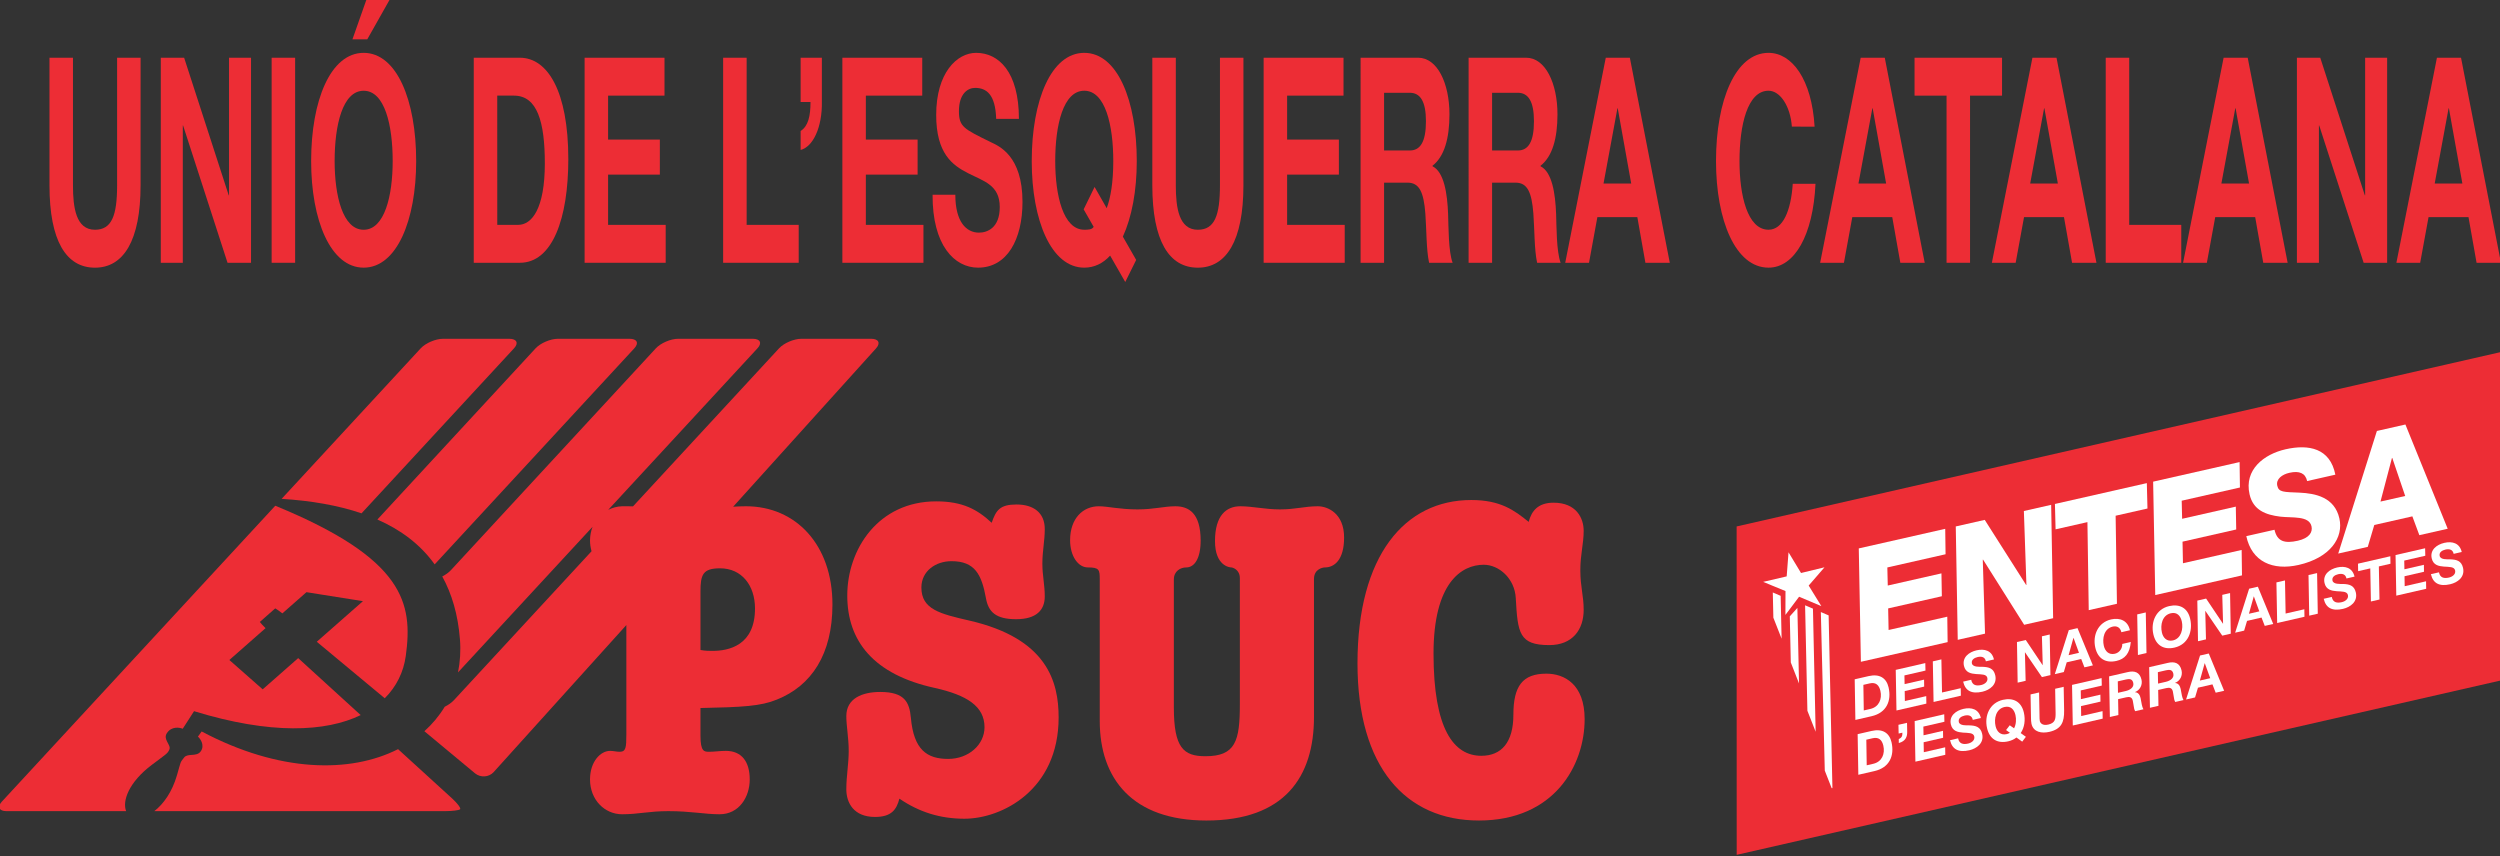 <?xml version="1.0" encoding="UTF-8" standalone="no"?> <svg xmlns:dc="http://purl.org/dc/elements/1.1/" xmlns:cc="http://creativecommons.org/ns#" xmlns:rdf="http://www.w3.org/1999/02/22-rdf-syntax-ns#" xmlns:svg="http://www.w3.org/2000/svg" xmlns="http://www.w3.org/2000/svg" xmlns:sodipodi="http://sodipodi.sourceforge.net/DTD/sodipodi-0.dtd" xmlns:inkscape="http://www.inkscape.org/namespaces/inkscape" width="500" height="171.243" viewBox="0 0 132.292 45.308" version="1.1" id="svg8" sodipodi:docname="Unió de l'Esquerra Catalana.svg" inkscape:version="1.0.2-2 (e86c870879, 2021-01-15)"><rect x="0" y="0" width="132.292" height="45.308" fill="#333333" stroke="none"/><defs id="defs2"> </defs><g inkscape:label="Layer 1" inkscape:groupmode="layer" id="layer1" transform="translate(-134.957,-728.249)"><g id="g2794" transform="matrix(0.927,0,0,0.927,9.814,52.959)" style="stroke-width:1.078"><g id="g2608" transform="matrix(0.975,-0.224,0.224,0.975,-85.431,118.436)" style="stroke-width:1.078"><path id="rect2320" style="fill:#ed2d35;fill-opacity:1;stroke:none;stroke-width:1.078;stroke-linecap:square;stroke-linejoin:bevel;stroke-miterlimit:4;stroke-dasharray:none" d="m 212.903,695.172 -44.843,-0.065 -4.192,18.263 44.843,0.065 z" sodipodi:nodetypes="ccccc"></path><path id="rect2240" style="fill:#ffffff;stroke:none;stroke-width:0.214;stroke-linecap:square;stroke-linejoin:miter;stroke-miterlimit:4;stroke-dasharray:none" d="m 170.616,697.207 -0.41,1.316 -1.379,0.005 1.125,0.797 -0.309,1.326 0.993,-0.837 1.118,0.807 -0.442,-1.306 1.113,-0.814 -1.378,0.017 z m -1.388,2.033 -0.291,1.41 0.19,1.273 0.495,-2.395 z m 1.632,1.126 -1.219,5.895 0.19,1.273 1.423,-6.881 z m -0.462,0.047 -0.53,0.373 -0.533,2.576 0.189,1.273 z m 1.252,0.53 -1.807,8.869 0.158,1.063 0.043,0.009 1.996,-9.656 z" sodipodi:nodetypes="cccccccccccccccccccccccccccccccc"></path><g id="g2570" style="fill:#ffffff;fill-opacity:1;stroke-width:1.078"><path d="m 173.241,704.221 5.075,0.015 0.306,-1.419 -3.434,-0.01 0.252,-1.206 3.141,0.009 0.27,-1.277 -3.141,-0.009 0.207,-1.011 3.407,0.01 0.306,-1.419 -5.058,-0.015 z" style="font-style:italic;font-variant:normal;font-weight:900;font-stretch:normal;font-size:41.462px;line-height:1.25;font-family:'Helvetica Neue';-inkscape-font-specification:'Helvetica Neue Heavy Italic';letter-spacing:-1.587px;fill:#ffffff;fill-opacity:1;stroke-width:0.285" id="path2197"></path><path d="m 178.908,704.237 1.597,0.005 0.819,-4.141 0.018,4e-5 1.452,4.148 1.695,0.005 1.34,-6.331 -1.597,-0.005 -0.802,4.141 -0.018,-4e-5 -1.47,-4.148 -1.695,-0.005 z" style="font-style:italic;font-variant:normal;font-weight:900;font-stretch:normal;font-size:41.462px;line-height:1.25;font-family:'Helvetica Neue';-inkscape-font-specification:'Helvetica Neue Heavy Italic';letter-spacing:-1.587px;fill:#ffffff;fill-opacity:1;stroke-width:0.285" id="path2199"></path><path d="m 191.426,697.938 -5.377,-0.015 -0.288,1.419 1.863,0.006 -1.052,4.913 1.65,0.005 1.052,-4.913 1.863,0.006 z" style="font-style:italic;font-variant:normal;font-weight:900;font-stretch:normal;font-size:41.462px;line-height:1.25;font-family:'Helvetica Neue';-inkscape-font-specification:'Helvetica Neue Heavy Italic';letter-spacing:-1.587px;fill:#ffffff;fill-opacity:1;stroke-width:0.285" id="path2201"></path><path d="m 190.464,704.27 5.075,0.015 0.306,-1.419 -3.434,-0.01 0.252,-1.206 3.141,0.009 0.27,-1.277 -3.141,-0.009 0.207,-1.011 3.407,0.01 0.306,-1.419 -5.058,-0.015 z" style="font-style:italic;font-variant:normal;font-weight:900;font-stretch:normal;font-size:41.462px;line-height:1.25;font-family:'Helvetica Neue';-inkscape-font-specification:'Helvetica Neue Heavy Italic';letter-spacing:-1.587px;fill:#ffffff;fill-opacity:1;stroke-width:0.285" id="path2203"></path><path d="m 196.28,702.158 c -0.022,1.499 1.032,2.266 2.54,2.27 1.854,0.006 2.86,-0.941 2.863,-2.068 0.004,-1.242 -1.016,-1.698 -1.884,-1.94 -0.887,-0.242 -1.153,-0.287 -1.152,-0.669 9.7e-4,-0.399 0.428,-0.567 0.836,-0.565 0.293,8.6e-4 0.514,0.055 0.665,0.171 0.142,0.107 0.221,0.276 0.22,0.515 l 1.65,0.005 c 0.049,-1.544 -1.094,-2.044 -2.443,-2.048 -1.269,-0.004 -2.575,0.605 -2.579,2.042 -0.003,0.932 0.635,1.351 1.424,1.637 0.656,0.233 1.614,0.306 1.612,0.936 -9.7e-4,0.346 -0.277,0.629 -0.942,0.627 -0.781,-0.002 -1.162,-0.225 -1.16,-0.908 z" style="font-style:italic;font-variant:normal;font-weight:900;font-stretch:normal;font-size:41.462px;line-height:1.25;font-family:'Helvetica Neue';-inkscape-font-specification:'Helvetica Neue Heavy Italic';letter-spacing:-1.587px;fill:#ffffff;fill-opacity:1;stroke-width:0.285" id="path2205"></path><path d="m 201.169,704.301 1.73,0.005 0.642,-1.134 2.227,0.007 0.148,1.136 1.659,0.005 -1.02,-6.338 -1.668,-0.005 z m 4.21,-4.628 0.018,4e-5 0.233,2.281 -1.446,-0.004 z" style="font-style:italic;font-variant:normal;font-weight:900;font-stretch:normal;font-size:41.462px;line-height:1.25;font-family:'Helvetica Neue';-inkscape-font-specification:'Helvetica Neue Heavy Italic';letter-spacing:-1.587px;fill:#ffffff;fill-opacity:1;stroke-width:0.285" id="path2207"></path><path d="m 172.192,707.384 h 0.95 c 0.873,0 1.312,-0.594 1.312,-1.385 0,-0.556 -0.33,-0.883 -0.962,-0.883 h -0.819 z m 0.893,-1.849 h 0.375 c 0.356,0 0.495,0.222 0.495,0.549 0,0.48 -0.283,0.88 -0.791,0.88 h -0.384 z" style="font-style:italic;font-variant:normal;font-weight:bold;font-stretch:normal;font-size:3.176px;line-height:0.95;font-family:'Helvetica Neue';-inkscape-font-specification:'Helvetica Neue Bold Italic';letter-spacing:0.053px;fill:#ffffff;fill-opacity:1;stroke-width:0.285" id="path2455"></path><path d="m 174.598,707.384 h 1.75 l 0.089,-0.419 h -1.251 l 0.118,-0.556 h 1.14 l 0.083,-0.388 h -1.14 l 0.102,-0.486 h 1.232 l 0.086,-0.419 h -1.731 z" style="font-style:italic;font-variant:normal;font-weight:bold;font-stretch:normal;font-size:3.176px;line-height:0.95;font-family:'Helvetica Neue';-inkscape-font-specification:'Helvetica Neue Bold Italic';letter-spacing:0.053px;fill:#ffffff;fill-opacity:1;stroke-width:0.285" id="path2457"></path><path d="m 176.77,707.384 h 1.598 l 0.089,-0.419 h -1.096 l 0.388,-1.849 h -0.502 z" style="font-style:italic;font-variant:normal;font-weight:bold;font-stretch:normal;font-size:3.176px;line-height:0.95;font-family:'Helvetica Neue';-inkscape-font-specification:'Helvetica Neue Bold Italic';letter-spacing:0.053px;fill:#ffffff;fill-opacity:1;stroke-width:0.285" id="path2459"></path><path d="m 178.674,706.631 c 0,0.546 0.318,0.807 0.943,0.807 0.432,0 0.924,-0.206 0.924,-0.75 0,-0.407 -0.251,-0.543 -0.607,-0.635 -0.156,-0.038 -0.54,-0.095 -0.54,-0.321 0,-0.21 0.206,-0.283 0.397,-0.283 0.232,0 0.416,0.089 0.407,0.343 h 0.473 c 0,-0.524 -0.388,-0.731 -0.851,-0.731 -0.438,0 -0.899,0.2 -0.899,0.705 0,0.391 0.286,0.521 0.572,0.61 0.283,0.086 0.575,0.13 0.575,0.353 0,0.226 -0.232,0.321 -0.432,0.321 -0.286,0 -0.505,-0.099 -0.489,-0.419 z" style="font-style:italic;font-variant:normal;font-weight:bold;font-stretch:normal;font-size:3.176px;line-height:0.95;font-family:'Helvetica Neue';-inkscape-font-specification:'Helvetica Neue Bold Italic';letter-spacing:0.053px;fill:#ffffff;fill-opacity:1;stroke-width:0.285" id="path2461"></path><path d="m 181.693,707.384 h 0.467 l 0.324,-1.591 h 0.006 l 0.623,1.591 h 0.499 l 0.48,-2.268 h -0.457 l -0.324,1.614 h -0.006 l -0.616,-1.614 h -0.515 z" style="font-style:italic;font-variant:normal;font-weight:bold;font-stretch:normal;font-size:3.176px;line-height:0.95;font-family:'Helvetica Neue';-inkscape-font-specification:'Helvetica Neue Bold Italic';letter-spacing:0.053px;fill:#ffffff;fill-opacity:1;stroke-width:0.285" id="path2463"></path><path d="m 185.367,705.606 h 0.006 l 0.111,0.902 h -0.607 z m -1.499,1.779 h 0.527 l 0.286,-0.505 h 0.848 l 0.073,0.505 h 0.495 l -0.378,-2.268 h -0.511 z" style="font-style:italic;font-variant:normal;font-weight:bold;font-stretch:normal;font-size:3.176px;line-height:0.95;font-family:'Helvetica Neue';-inkscape-font-specification:'Helvetica Neue Bold Italic';letter-spacing:0.053px;fill:#ffffff;fill-opacity:1;stroke-width:0.285" id="path2465"></path><path d="m 188.605,705.904 c 0.013,-0.553 -0.384,-0.842 -0.908,-0.842 -0.765,0 -1.239,0.638 -1.239,1.372 0,0.638 0.372,1.004 1.007,1.004 0.492,0 0.835,-0.238 1.039,-0.87 H 188.005 c -0.044,0.238 -0.257,0.451 -0.534,0.451 -0.362,0 -0.515,-0.273 -0.515,-0.584 0,-0.435 0.232,-0.953 0.743,-0.953 0.238,0 0.407,0.143 0.407,0.422 z" style="font-style:italic;font-variant:normal;font-weight:bold;font-stretch:normal;font-size:3.176px;line-height:0.95;font-family:'Helvetica Neue';-inkscape-font-specification:'Helvetica Neue Bold Italic';letter-spacing:0.053px;fill:#ffffff;fill-opacity:1;stroke-width:0.285" id="path2467"></path><path d="m 188.734,707.384 h 0.502 l 0.48,-2.268 h -0.502 z" style="font-style:italic;font-variant:normal;font-weight:bold;font-stretch:normal;font-size:3.176px;line-height:0.95;font-family:'Helvetica Neue';-inkscape-font-specification:'Helvetica Neue Bold Italic';letter-spacing:0.053px;fill:#ffffff;fill-opacity:1;stroke-width:0.285" id="path2469"></path><path d="m 190.356,706.435 c 0,-0.435 0.232,-0.953 0.743,-0.953 0.365,0 0.505,0.27 0.505,0.588 0,0.429 -0.245,0.95 -0.734,0.95 -0.362,0 -0.515,-0.273 -0.515,-0.584 z m -0.499,0 c 0,0.638 0.372,1.004 1.007,1.004 0.794,0 1.239,-0.657 1.239,-1.404 0,-0.635 -0.394,-0.972 -1.007,-0.972 -0.765,0 -1.239,0.638 -1.239,1.372 z" style="font-style:italic;font-variant:normal;font-weight:bold;font-stretch:normal;font-size:3.176px;line-height:0.95;font-family:'Helvetica Neue';-inkscape-font-specification:'Helvetica Neue Bold Italic';letter-spacing:0.053px;fill:#ffffff;fill-opacity:1;stroke-width:0.285" id="path2471"></path><path d="m 192.252,707.384 h 0.467 l 0.324,-1.591 h 0.006 l 0.623,1.591 h 0.499 l 0.48,-2.268 h -0.457 l -0.324,1.614 h -0.006 l -0.616,-1.614 h -0.515 z" style="font-style:italic;font-variant:normal;font-weight:bold;font-stretch:normal;font-size:3.176px;line-height:0.95;font-family:'Helvetica Neue';-inkscape-font-specification:'Helvetica Neue Bold Italic';letter-spacing:0.053px;fill:#ffffff;fill-opacity:1;stroke-width:0.285" id="path2473"></path><path d="m 195.925,705.606 h 0.006 l 0.111,0.902 h -0.607 z m -1.499,1.779 h 0.527 l 0.286,-0.505 h 0.848 l 0.073,0.505 h 0.495 l -0.378,-2.268 h -0.511 z" style="font-style:italic;font-variant:normal;font-weight:bold;font-stretch:normal;font-size:3.176px;line-height:0.95;font-family:'Helvetica Neue';-inkscape-font-specification:'Helvetica Neue Bold Italic';letter-spacing:0.053px;fill:#ffffff;fill-opacity:1;stroke-width:0.285" id="path2475"></path><path d="m 196.887,707.384 h 1.598 l 0.089,-0.419 h -1.096 l 0.388,-1.849 h -0.502 z" style="font-style:italic;font-variant:normal;font-weight:bold;font-stretch:normal;font-size:3.176px;line-height:0.95;font-family:'Helvetica Neue';-inkscape-font-specification:'Helvetica Neue Bold Italic';letter-spacing:0.053px;fill:#ffffff;fill-opacity:1;stroke-width:0.285" id="path2477"></path><path d="m 198.763,707.384 h 0.502 l 0.48,-2.268 h -0.502 z" style="font-style:italic;font-variant:normal;font-weight:bold;font-stretch:normal;font-size:3.176px;line-height:0.95;font-family:'Helvetica Neue';-inkscape-font-specification:'Helvetica Neue Bold Italic';letter-spacing:0.053px;fill:#ffffff;fill-opacity:1;stroke-width:0.285" id="path2479"></path><path d="m 199.785,706.631 c 0,0.546 0.318,0.807 0.943,0.807 0.432,0 0.924,-0.206 0.924,-0.75 0,-0.407 -0.251,-0.543 -0.607,-0.635 -0.156,-0.038 -0.54,-0.095 -0.54,-0.321 0,-0.21 0.206,-0.283 0.397,-0.283 0.232,0 0.416,0.089 0.407,0.343 h 0.473 c 0,-0.524 -0.388,-0.731 -0.851,-0.731 -0.438,0 -0.899,0.2 -0.899,0.705 0,0.391 0.286,0.521 0.572,0.61 0.283,0.086 0.575,0.13 0.575,0.353 0,0.226 -0.232,0.321 -0.432,0.321 -0.286,0 -0.505,-0.099 -0.489,-0.419 z" style="font-style:italic;font-variant:normal;font-weight:bold;font-stretch:normal;font-size:3.176px;line-height:0.95;font-family:'Helvetica Neue';-inkscape-font-specification:'Helvetica Neue Bold Italic';letter-spacing:0.053px;fill:#ffffff;fill-opacity:1;stroke-width:0.285" id="path2481"></path><path d="m 202.375,707.384 h 0.502 l 0.388,-1.849 h 0.68 l 0.089,-0.419 h -1.893 l -0.089,0.419 h 0.711 z" style="font-style:italic;font-variant:normal;font-weight:bold;font-stretch:normal;font-size:3.176px;line-height:0.95;font-family:'Helvetica Neue';-inkscape-font-specification:'Helvetica Neue Bold Italic';letter-spacing:0.053px;fill:#ffffff;fill-opacity:1;stroke-width:0.285" id="path2483"></path><path d="m 203.861,707.384 h 1.75 l 0.089,-0.419 h -1.251 l 0.118,-0.556 h 1.14 l 0.083,-0.388 h -1.14 l 0.102,-0.486 h 1.232 l 0.086,-0.419 h -1.731 z" style="font-style:italic;font-variant:normal;font-weight:bold;font-stretch:normal;font-size:3.176px;line-height:0.95;font-family:'Helvetica Neue';-inkscape-font-specification:'Helvetica Neue Bold Italic';letter-spacing:0.053px;fill:#ffffff;fill-opacity:1;stroke-width:0.285" id="path2485"></path><path d="m 206.061,706.631 c 0,0.546 0.318,0.807 0.943,0.807 0.432,0 0.924,-0.206 0.924,-0.75 0,-0.407 -0.251,-0.543 -0.607,-0.635 -0.156,-0.038 -0.54,-0.095 -0.54,-0.321 0,-0.21 0.206,-0.283 0.397,-0.283 0.232,0 0.416,0.089 0.407,0.343 h 0.473 c 0,-0.524 -0.388,-0.731 -0.851,-0.731 -0.438,0 -0.899,0.2 -0.899,0.705 0,0.391 0.286,0.521 0.572,0.61 0.283,0.086 0.575,0.13 0.575,0.353 0,0.226 -0.232,0.321 -0.432,0.321 -0.286,0 -0.505,-0.099 -0.489,-0.419 z" style="font-style:italic;font-variant:normal;font-weight:bold;font-stretch:normal;font-size:3.176px;line-height:0.95;font-family:'Helvetica Neue';-inkscape-font-specification:'Helvetica Neue Bold Italic';letter-spacing:0.053px;fill:#ffffff;fill-opacity:1;stroke-width:0.285" id="path2487"></path><path d="m 171.655,710.472 h 0.95 c 0.873,0 1.312,-0.594 1.312,-1.385 0,-0.556 -0.33,-0.883 -0.962,-0.883 h -0.819 z m 0.893,-1.849 h 0.375 c 0.356,0 0.495,0.222 0.495,0.549 0,0.48 -0.283,0.88 -0.791,0.88 h -0.384 z" style="font-style:italic;font-variant:normal;font-weight:bold;font-stretch:normal;font-size:3.176px;line-height:0.95;font-family:'Helvetica Neue';-inkscape-font-specification:'Helvetica Neue Bold Italic';letter-spacing:0.053px;fill:#ffffff;fill-opacity:1;stroke-width:0.285" id="path2489"></path><path d="m 174.424,708.694 h 0.219 c -0.035,0.181 -0.095,0.273 -0.283,0.308 l -0.048,0.222 c 0.41,-0.016 0.556,-0.248 0.613,-0.53 l 0.102,-0.489 h -0.502 z" style="font-style:italic;font-variant:normal;font-weight:bold;font-stretch:normal;font-size:3.176px;line-height:0.95;font-family:'Helvetica Neue';-inkscape-font-specification:'Helvetica Neue Bold Italic';letter-spacing:0.053px;fill:#ffffff;fill-opacity:1;stroke-width:0.285" id="path2491"></path><path d="m 174.997,710.472 h 1.75 l 0.089,-0.419 h -1.251 l 0.118,-0.556 h 1.14 l 0.083,-0.388 h -1.14 l 0.102,-0.486 h 1.232 l 0.086,-0.419 h -1.731 z" style="font-style:italic;font-variant:normal;font-weight:bold;font-stretch:normal;font-size:3.176px;line-height:0.95;font-family:'Helvetica Neue';-inkscape-font-specification:'Helvetica Neue Bold Italic';letter-spacing:0.053px;fill:#ffffff;fill-opacity:1;stroke-width:0.285" id="path2493"></path><path d="m 177.198,709.72 c 0,0.546 0.318,0.807 0.943,0.807 0.432,0 0.924,-0.206 0.924,-0.75 0,-0.407 -0.251,-0.543 -0.607,-0.635 -0.156,-0.038 -0.54,-0.095 -0.54,-0.321 0,-0.21 0.206,-0.283 0.397,-0.283 0.232,0 0.416,0.089 0.407,0.343 h 0.473 c 0,-0.524 -0.388,-0.731 -0.851,-0.731 -0.438,0 -0.899,0.2 -0.899,0.705 0,0.391 0.286,0.521 0.572,0.61 0.283,0.086 0.575,0.13 0.575,0.353 0,0.226 -0.232,0.321 -0.432,0.321 -0.286,0 -0.505,-0.099 -0.489,-0.419 z" style="font-style:italic;font-variant:normal;font-weight:bold;font-stretch:normal;font-size:3.176px;line-height:0.95;font-family:'Helvetica Neue';-inkscape-font-specification:'Helvetica Neue Bold Italic';letter-spacing:0.053px;fill:#ffffff;fill-opacity:1;stroke-width:0.285" id="path2495"></path><path d="m 180.443,709.872 0.178,0.2 c -0.06,0.022 -0.127,0.035 -0.197,0.035 -0.362,0 -0.515,-0.273 -0.515,-0.584 0,-0.435 0.232,-0.953 0.743,-0.953 0.365,0 0.505,0.27 0.505,0.588 0,0.248 -0.083,0.53 -0.248,0.721 l -0.2,-0.226 z m 1.016,0.629 -0.241,-0.273 c 0.286,-0.264 0.438,-0.67 0.438,-1.105 0,-0.635 -0.394,-0.972 -1.007,-0.972 -0.765,0 -1.239,0.638 -1.239,1.372 0,0.638 0.372,1.004 1.007,1.004 0.191,0 0.359,-0.038 0.508,-0.108 l 0.267,0.305 z" style="font-style:italic;font-variant:normal;font-weight:bold;font-stretch:normal;font-size:3.176px;line-height:0.95;font-family:'Helvetica Neue';-inkscape-font-specification:'Helvetica Neue Bold Italic';letter-spacing:0.053px;fill:#ffffff;fill-opacity:1;stroke-width:0.285" id="path2497"></path><path d="m 184.199,708.204 h -0.499 l -0.283,1.344 c -0.073,0.343 -0.149,0.559 -0.556,0.559 -0.343,0 -0.426,-0.191 -0.426,-0.305 0,-0.073 0.032,-0.213 0.048,-0.286 l 0.276,-1.312 h -0.499 l -0.276,1.312 c -0.022,0.111 -0.048,0.222 -0.048,0.337 0,0.495 0.451,0.673 0.893,0.673 0.705,0 0.956,-0.353 1.093,-1.004 z" style="font-style:italic;font-variant:normal;font-weight:bold;font-stretch:normal;font-size:3.176px;line-height:0.95;font-family:'Helvetica Neue';-inkscape-font-specification:'Helvetica Neue Bold Italic';letter-spacing:0.053px;fill:#ffffff;fill-opacity:1;stroke-width:0.285" id="path2499"></path><path d="m 184.211,710.472 h 1.75 l 0.089,-0.419 h -1.251 l 0.118,-0.556 h 1.14 l 0.083,-0.388 h -1.14 l 0.102,-0.486 h 1.232 l 0.086,-0.419 h -1.731 z" style="font-style:italic;font-variant:normal;font-weight:bold;font-stretch:normal;font-size:3.176px;line-height:0.95;font-family:'Helvetica Neue';-inkscape-font-specification:'Helvetica Neue Bold Italic';letter-spacing:0.053px;fill:#ffffff;fill-opacity:1;stroke-width:0.285" id="path2501"></path><path d="m 186.382,710.472 h 0.499 l 0.187,-0.886 h 0.47 c 0.197,0 0.327,0.054 0.327,0.273 0,0.152 -0.025,0.308 -0.025,0.461 0,0.051 0.01,0.099 0.022,0.152 h 0.486 c -0.025,-0.067 -0.032,-0.162 -0.032,-0.264 0,-0.14 0.016,-0.292 0.016,-0.394 0,-0.178 -0.048,-0.343 -0.235,-0.4 v -0.006 c 0.305,-0.044 0.521,-0.302 0.521,-0.61 0,-0.438 -0.267,-0.6 -0.677,-0.594 h -1.083 z m 0.896,-1.88 h 0.473 c 0.197,0 0.368,0.035 0.368,0.28 0,0.254 -0.251,0.356 -0.515,0.359 h -0.461 z" style="font-style:italic;font-variant:normal;font-weight:bold;font-stretch:normal;font-size:3.176px;line-height:0.95;font-family:'Helvetica Neue';-inkscape-font-specification:'Helvetica Neue Bold Italic';letter-spacing:0.053px;fill:#ffffff;fill-opacity:1;stroke-width:0.285" id="path2503"></path><path d="m 188.728,710.472 h 0.499 l 0.187,-0.886 h 0.47 c 0.197,0 0.327,0.054 0.327,0.273 0,0.152 -0.025,0.308 -0.025,0.461 0,0.051 0.01,0.099 0.022,0.152 h 0.486 c -0.025,-0.067 -0.032,-0.162 -0.032,-0.264 0,-0.14 0.016,-0.292 0.016,-0.394 0,-0.178 -0.048,-0.343 -0.235,-0.4 v -0.006 c 0.305,-0.044 0.521,-0.302 0.521,-0.61 0,-0.438 -0.267,-0.6 -0.677,-0.594 h -1.083 z m 0.896,-1.88 h 0.473 c 0.197,0 0.368,0.035 0.368,0.28 0,0.254 -0.251,0.356 -0.515,0.359 h -0.461 z" style="font-style:italic;font-variant:normal;font-weight:bold;font-stretch:normal;font-size:3.176px;line-height:0.95;font-family:'Helvetica Neue';-inkscape-font-specification:'Helvetica Neue Bold Italic';letter-spacing:0.053px;fill:#ffffff;fill-opacity:1;stroke-width:0.285" id="path2505"></path><path d="m 192.342,708.694 h 0.006 l 0.111,0.902 h -0.607 z m -1.499,1.779 h 0.527 l 0.286,-0.505 h 0.848 l 0.073,0.505 h 0.495 l -0.378,-2.268 h -0.511 z" style="font-style:italic;font-variant:normal;font-weight:bold;font-stretch:normal;font-size:3.176px;line-height:0.95;font-family:'Helvetica Neue';-inkscape-font-specification:'Helvetica Neue Bold Italic';letter-spacing:0.053px;fill:#ffffff;fill-opacity:1;stroke-width:0.285" id="path2507"></path></g></g><g id="g2640" style="fill:#ed2d35;fill-opacity:1;stroke-width:0.788" transform="matrix(0.362,0,0,0.362,130.486,743.283)"><path fill="#d61316" d="m 93.519,14.001 c 0.764,-0.826 0.433,-1.502 -0.737,-1.502 H 82.324 c -1.17,0 -2.751,0.676 -3.515,1.502 L 56.874,37.738 c 4.63,0.294 8.879,1.016 12.599,2.284 z" id="path2624" style="fill:#ed2d35;fill-opacity:1;stroke-width:0.59"></path><path fill="#d61316" d="m 81.006,48.073 31.486,-34.072 c 0.764,-0.826 0.432,-1.502 -0.738,-1.502 h -11.318 c -1.17,0 -2.751,0.676 -3.515,1.502 L 71.975,40.997 c 3.726,1.643 6.798,3.953 9.031,7.076 z" id="path2626" style="fill:#ed2d35;fill-opacity:1;stroke-width:0.59"></path><path fill="#d61316" d="m 75.234,77.21 c -7.55,3.828 -18.731,3.701 -30.969,-2.79 l -0.592,0.814 c 0.414,0.341 1.123,1.414 0.429,2.346 -0.655,0.88 -2.036,0.228 -2.596,0.939 -0.662,0.842 -0.479,0.521 -1.135,2.8 -0.773,2.687 -2.163,4.572 -3.573,5.665 h 45.826 c 1.17,0 2.248,-0.136 2.397,-0.301 0.149,-0.165 -0.413,-0.925 -1.249,-1.688 z" id="path2628" style="fill:#ed2d35;fill-opacity:1;stroke-width:0.59"></path><path fill="#d61316" d="m 130.086,38.909 c -0.689,0 -1.348,0.029 -2.012,0.07 l 22.529,-24.963 c 0.754,-0.834 0.414,-1.518 -0.756,-1.518 H 138.83 c -1.17,0 -2.751,0.676 -3.515,1.502 l -23.034,24.926 c -0.561,-0.019 -1.129,-0.03 -1.726,-0.018 -0.759,0.021 -1.501,0.227 -2.185,0.567 l 8.449,-9.142 c 0.764,-0.826 2.013,-2.179 2.776,-3.005 l 12.316,-13.329 c 0.764,-0.826 0.433,-1.502 -0.737,-1.502 h -11.768 c -1.17,0 -2.75,0.676 -3.514,1.502 l -32.32,34.979 c -0.355,0.386 -0.85,0.734 -1.368,1.001 1.513,2.741 2.479,6.009 2.787,9.894 0.146,1.833 0.027,3.581 -0.304,5.233 L 105.91,42.14 c -0.255,0.645 -0.406,1.374 -0.406,2.189 0,0.517 0.08,1.099 0.241,1.671 l -2.751,2.978 c -0.764,0.827 -2.014,2.179 -2.777,3.006 L 84.061,69.467 c -0.379,0.41 -0.912,0.782 -1.467,1.054 -0.864,1.429 -1.943,2.722 -3.21,3.86 l 7.978,6.633 c 0.873,0.727 2.203,0.638 2.956,-0.197 l 20.917,-23.178 v 17.168 c 0,2.183 -0.076,2.816 -1.057,2.816 -0.527,0 -0.98,-0.142 -1.508,-0.142 -1.508,0 -3.166,1.689 -3.166,4.505 0,3.238 2.337,5.491 5.052,5.491 2.64,0 4.147,-0.493 7.313,-0.493 3.545,0 5.73,0.493 8.069,0.493 3.091,0 4.751,-2.745 4.751,-5.491 0,-2.815 -1.283,-4.505 -3.771,-4.505 -0.98,0 -1.735,0.142 -2.64,0.142 -0.754,0 -1.357,0 -1.357,-2.534 v -4.364 c 6.635,-0.141 9.501,-0.281 12.064,-1.338 5.43,-2.182 8.748,-7.108 8.748,-14.992 0.001,-9.362 -5.73,-15.486 -13.647,-15.486 z m -5.278,22.806 c -0.604,0 -1.057,0 -1.886,-0.141 v -9.221 c 0,-2.675 0.377,-3.66 3.092,-3.66 3.393,0 5.506,2.674 5.506,6.335 0,5.843 -4.149,6.687 -6.712,6.687 z" id="path2630" style="fill:#ed2d35;fill-opacity:1;stroke-width:0.59"></path><path fill="#d61316" d="m 165.299,56.929 c -4.6,-1.057 -7.541,-1.76 -7.541,-5.209 0,-2.604 2.262,-4.153 4.751,-4.153 3.694,0 4.751,2.112 5.43,5.843 0.376,2.111 1.507,3.308 4.749,3.308 3.244,0 4.525,-1.478 4.525,-3.59 0,-1.83 -0.377,-3.308 -0.377,-5.138 0,-2.112 0.377,-3.59 0.377,-5.49 0,-2.605 -1.811,-3.872 -4.449,-3.872 -2.638,0 -3.242,0.915 -3.922,2.886 -2.262,-2.112 -4.599,-3.379 -8.746,-3.379 -9.125,0 -14.025,7.531 -14.025,14.852 0,7.18 4.146,12.459 13.799,14.57 5.052,1.127 7.842,2.887 7.842,6.194 0,2.745 -2.487,4.998 -5.73,4.998 -3.317,0 -5.429,-1.408 -5.882,-6.476 -0.226,-2.464 -0.979,-4.083 -4.826,-4.083 -2.79,0 -5.353,0.985 -5.353,3.801 0,1.619 0.376,3.379 0.376,5.49 0,2.112 -0.376,3.942 -0.376,6.054 0,2.183 1.205,4.364 4.523,4.364 2.564,0 3.394,-1.126 3.846,-2.886 3.092,2.111 6.41,3.167 10.256,3.167 5.881,0 14.854,-4.505 14.854,-15.978 -0.002,-5.63 -1.81,-12.457 -14.101,-15.273 z" id="path2632" style="fill:#ed2d35;fill-opacity:1;stroke-width:0.59"></path><path fill="#d61316" d="m 220.27,38.909 c -2.111,0 -3.47,0.493 -5.957,0.493 -2.414,0 -4.299,-0.493 -6.26,-0.493 -2.187,0 -3.996,1.408 -3.996,5.491 0,3.941 2.337,4.152 2.564,4.152 0.226,0 1.356,0.353 1.356,1.689 v 19.92 c 0,5.772 -0.679,8.165 -5.43,8.165 -3.468,0 -4.977,-1.337 -4.977,-7.672 V 50.453 c 0,-1.337 1.056,-1.9 1.96,-1.9 1.283,0 2.264,-1.407 2.264,-4.223 0,-4.364 -1.886,-5.42 -3.996,-5.42 -1.811,0 -3.319,0.493 -5.959,0.493 -2.865,0 -4.674,-0.493 -6.107,-0.493 -2.488,0 -4.524,1.901 -4.524,5.35 0,2.533 1.282,4.293 2.79,4.293 1.811,0 1.885,0.353 1.885,1.9 v 22.313 c 0,9.15 5.204,15.697 16.816,15.697 12.291,0 16.967,-6.828 16.967,-16.33 V 50.382 c 0,-1.618 1.433,-1.83 1.734,-1.83 1.432,0 3.016,-1.126 3.016,-4.716 0,-3.8 -2.564,-4.927 -4.146,-4.927 z" id="path2634" style="fill:#ed2d35;fill-opacity:1;stroke-width:0.59"></path><path fill="#d61316" d="m 256.312,65.305 c -3.771,0 -5.202,1.971 -5.202,6.476 0,4.364 -1.885,6.476 -5.053,6.476 -4.373,0 -7.541,-4.223 -7.541,-16.119 0,-11.121 4.373,-14.007 7.918,-14.007 2.414,0 4.901,2.182 5.053,5.279 0.302,5.49 0.527,7.391 5.278,7.391 3.695,0 5.429,-2.464 5.429,-5.561 0,-2.253 -0.527,-3.59 -0.527,-6.265 0,-2.464 0.527,-4.153 0.527,-6.194 0,-1.971 -1.131,-4.435 -4.75,-4.435 -2.413,0 -3.469,1.267 -3.922,3.026 -2.262,-1.83 -4.448,-3.449 -9.049,-3.449 -10.48,0 -17.947,8.728 -17.947,25.762 0,16.4 7.617,24.777 19.154,24.777 11.914,0 16.666,-8.729 16.666,-15.979 0,-5.559 -3.244,-7.178 -6.034,-7.178 z" id="path2636" style="fill:#ed2d35;fill-opacity:1;stroke-width:0.59"></path><path fill="#d61316" d="m 39.171,77.267 c 0.329,-0.737 -1.081,-1.575 -0.376,-2.61 0.729,-1.07 1.958,-0.887 2.482,-0.664 l 1.785,-2.773 c 12.066,3.711 20.77,3.293 26.277,0.617 l -9.854,-8.984 -5.599,4.924 -5.256,-4.627 5.709,-5.021 c -0.455,-0.449 -0.807,-0.827 -0.901,-0.98 0,0 0,0 1.214,-1.071 1.215,-1.068 1.215,-1.068 1.215,-1.068 0.185,0.094 0.617,0.399 1.124,0.787 l 3.798,-3.341 8.907,1.417 -7.279,6.402 10.717,8.911 c 1.868,-1.863 2.968,-4.155 3.314,-6.65 1.155,-8.348 -0.194,-15.34 -20.576,-23.71 L 12.756,85.482 c -0.764,0.827 -0.432,1.503 0.738,1.503 h 18.861 c -0.631,-1.586 0.387,-4.549 4.078,-7.323 2.313,-1.738 2.445,-1.741 2.738,-2.395 z" id="path2638" style="fill:#ed2d35;fill-opacity:1;stroke-width:0.59"></path></g><g aria-label="UNIÓ DE L’ESQUERRA CATALANA" transform="scale(0.722,1.386)" id="text2672" style="font-size:11.828px;line-height:1.25;font-family:sans-serif;fill:#ed2d35;fill-opacity:1;stroke-width:0.285"><path d="m 198.094,527.968 h -1.857 v 5.252 c 0,1.254 -0.426,1.833 -1.751,1.833 -1.502,0 -1.739,-0.911 -1.739,-1.833 v -5.252 h -1.857 v 5.252 c 0,2.295 1.325,3.395 3.596,3.395 2.259,0 3.607,-1.112 3.607,-3.395 z" style="font-style:normal;font-variant:normal;font-weight:bold;font-stretch:normal;font-size:11.828px;font-family:'Helvetica Neue';-inkscape-font-specification:'Helvetica Neue Bold';fill:#ed2d35;fill-opacity:1;stroke-width:0.285" id="path2674"></path><path d="m 199.691,536.413 h 1.739 v -5.654 h 0.024 l 3.513,5.654 h 1.857 v -8.445 h -1.739 v 5.666 h -0.024 l -3.525,-5.666 h -1.845 z" style="font-style:normal;font-variant:normal;font-weight:bold;font-stretch:normal;font-size:11.828px;font-family:'Helvetica Neue';-inkscape-font-specification:'Helvetica Neue Bold';fill:#ed2d35;fill-opacity:1;stroke-width:0.285" id="path2676"></path><path d="m 208.455,536.413 h 1.857 v -8.445 h -1.857 z" style="font-style:normal;font-variant:normal;font-weight:bold;font-stretch:normal;font-size:11.828px;font-family:'Helvetica Neue';-inkscape-font-specification:'Helvetica Neue Bold';fill:#ed2d35;fill-opacity:1;stroke-width:0.285" id="path2678"></path><path d="m 211.578,532.226 c 0,2.437 1.538,4.388 4.152,4.388 2.614,0 4.152,-1.952 4.152,-4.388 0,-2.507 -1.538,-4.459 -4.152,-4.459 -2.614,0 -4.152,1.952 -4.152,4.459 z m 1.857,0 c 0,-1.478 0.627,-2.898 2.295,-2.898 1.668,0 2.295,1.419 2.295,2.898 0,1.408 -0.627,2.827 -2.295,2.827 -1.668,0 -2.295,-1.419 -2.295,-2.827 z m 4.4,-6.695 h -1.857 l -1.135,1.68 h 1.171 z" style="font-style:normal;font-variant:normal;font-weight:bold;font-stretch:normal;font-size:11.828px;font-family:'Helvetica Neue';-inkscape-font-specification:'Helvetica Neue Bold';fill:#ed2d35;fill-opacity:1;stroke-width:0.285" id="path2680"></path><path d="m 224.435,536.413 h 3.643 c 2.578,0 3.832,-1.821 3.832,-4.27 0,-2.803 -1.644,-4.175 -3.832,-4.175 h -3.643 z m 1.857,-6.884 h 1.325 c 1.845,0 2.437,1.088 2.437,2.791 0,1.869 -1.029,2.531 -2.105,2.531 h -1.656 z" style="font-style:normal;font-variant:normal;font-weight:bold;font-stretch:normal;font-size:11.828px;font-family:'Helvetica Neue';-inkscape-font-specification:'Helvetica Neue Bold';fill:#ed2d35;fill-opacity:1;stroke-width:0.285" id="path2682"></path><path d="m 233.199,536.413 h 6.411 v -1.561 h -4.554 v -2.07 h 4.092 v -1.443 h -4.092 v -1.81 h 4.459 v -1.561 h -6.316 z" style="font-style:normal;font-variant:normal;font-weight:bold;font-stretch:normal;font-size:11.828px;font-family:'Helvetica Neue';-inkscape-font-specification:'Helvetica Neue Bold';fill:#ed2d35;fill-opacity:1;stroke-width:0.285" id="path2684"></path><path d="m 244.152,536.413 h 5.973 v -1.561 h -4.116 v -6.884 h -1.857 z" style="font-style:normal;font-variant:normal;font-weight:bold;font-stretch:normal;font-size:11.828px;font-family:'Helvetica Neue';-inkscape-font-specification:'Helvetica Neue Bold';fill:#ed2d35;fill-opacity:1;stroke-width:0.285" id="path2686"></path><path d="m 250.278,529.79 h 0.781 c 0,0.58 -0.177,0.994 -0.781,1.195 v 0.781 c 0.982,-0.13 1.715,-0.934 1.68,-1.987 v -1.81 h -1.68 z" style="font-style:normal;font-variant:normal;font-weight:bold;font-stretch:normal;font-size:11.828px;font-family:'Helvetica Neue';-inkscape-font-specification:'Helvetica Neue Bold';fill:#ed2d35;fill-opacity:1;stroke-width:0.285" id="path2688"></path><path d="m 253.578,536.413 h 6.411 v -1.561 h -4.554 v -2.07 h 4.092 v -1.443 h -4.092 v -1.81 h 4.459 v -1.561 h -6.316 z" style="font-style:normal;font-variant:normal;font-weight:bold;font-stretch:normal;font-size:11.828px;font-family:'Helvetica Neue';-inkscape-font-specification:'Helvetica Neue Bold';fill:#ed2d35;fill-opacity:1;stroke-width:0.285" id="path2690"></path><path d="m 260.711,533.61 c -0.024,2.082 1.727,3.004 3.596,3.004 2.295,0 3.513,-1.159 3.513,-2.709 0,-1.916 -1.892,-2.306 -2.507,-2.46 -2.117,-0.544 -2.519,-0.627 -2.519,-1.277 0,-0.71 0.686,-0.958 1.277,-0.958 0.887,0 1.609,0.26 1.668,1.277 h 1.798 c 0,-1.952 -1.62,-2.72 -3.383,-2.72 -1.526,0 -3.158,0.828 -3.158,2.555 0,1.585 1.266,2.07 2.519,2.401 1.242,0.331 2.507,0.485 2.507,1.396 0,0.863 -0.994,1.053 -1.644,1.053 -0.994,0 -1.869,-0.438 -1.869,-1.561 z" style="font-style:normal;font-variant:normal;font-weight:bold;font-stretch:normal;font-size:11.828px;font-family:'Helvetica Neue';-inkscape-font-specification:'Helvetica Neue Bold';fill:#ed2d35;fill-opacity:1;stroke-width:0.285" id="path2692"></path><path d="m 276.808,536.295 -1.053,-0.958 c 0.71,-0.804 1.1,-1.892 1.1,-3.111 0,-2.507 -1.538,-4.459 -4.152,-4.459 -2.614,0 -4.152,1.952 -4.152,4.459 0,2.437 1.538,4.388 4.152,4.388 0.792,0 1.49,-0.177 2.046,-0.497 l 1.195,1.088 z m -4.152,-2.082 0.792,0.721 c -0.13,0.118 -0.473,0.118 -0.745,0.118 -1.668,0 -2.295,-1.419 -2.295,-2.827 0,-1.478 0.627,-2.898 2.295,-2.898 1.668,0 2.295,1.419 2.295,2.898 0,0.875 -0.213,1.514 -0.52,1.94 l -0.958,-0.875 z" style="font-style:normal;font-variant:normal;font-weight:bold;font-stretch:normal;font-size:11.828px;font-family:'Helvetica Neue';-inkscape-font-specification:'Helvetica Neue Bold';fill:#ed2d35;fill-opacity:1;stroke-width:0.285" id="path2694"></path><path d="m 285.289,527.968 h -1.857 v 5.252 c 0,1.254 -0.426,1.833 -1.751,1.833 -1.502,0 -1.739,-0.911 -1.739,-1.833 v -5.252 h -1.857 v 5.252 c 0,2.295 1.325,3.395 3.596,3.395 2.259,0 3.607,-1.112 3.607,-3.395 z" style="font-style:normal;font-variant:normal;font-weight:bold;font-stretch:normal;font-size:11.828px;font-family:'Helvetica Neue';-inkscape-font-specification:'Helvetica Neue Bold';fill:#ed2d35;fill-opacity:1;stroke-width:0.285" id="path2696"></path><path d="m 286.885,536.413 h 6.411 v -1.561 h -4.554 v -2.07 h 4.092 v -1.443 h -4.092 v -1.81 h 4.459 v -1.561 h -6.316 z" style="font-style:normal;font-variant:normal;font-weight:bold;font-stretch:normal;font-size:11.828px;font-family:'Helvetica Neue';-inkscape-font-specification:'Helvetica Neue Bold';fill:#ed2d35;fill-opacity:1;stroke-width:0.285" id="path2698"></path><path d="m 294.55,536.413 h 1.857 v -3.3 h 1.857 c 0.934,0 1.277,0.39 1.408,1.277 0.095,0.674 0.071,1.49 0.296,2.023 h 1.857 c -0.331,-0.473 -0.319,-1.467 -0.355,-1.999 -0.059,-0.852 -0.319,-1.739 -1.23,-1.975 v -0.024 c 0.934,-0.378 1.337,-1.124 1.337,-2.117 0,-1.277 -0.958,-2.33 -2.472,-2.33 h -4.554 z m 1.857,-7.002 h 2.034 c 0.828,0 1.277,0.355 1.277,1.171 0,0.852 -0.449,1.206 -1.277,1.206 h -2.034 z" style="font-style:normal;font-variant:normal;font-weight:bold;font-stretch:normal;font-size:11.828px;font-family:'Helvetica Neue';-inkscape-font-specification:'Helvetica Neue Bold';fill:#ed2d35;fill-opacity:1;stroke-width:0.285" id="path2700"></path><path d="m 303.09,536.413 h 1.857 v -3.3 h 1.857 c 0.934,0 1.277,0.39 1.408,1.277 0.095,0.674 0.071,1.49 0.296,2.023 h 1.857 c -0.331,-0.473 -0.319,-1.467 -0.355,-1.999 -0.059,-0.852 -0.319,-1.739 -1.23,-1.975 v -0.024 c 0.934,-0.378 1.337,-1.124 1.337,-2.117 0,-1.277 -0.958,-2.33 -2.472,-2.33 h -4.554 z m 1.857,-7.002 h 2.034 c 0.828,0 1.277,0.355 1.277,1.171 0,0.852 -0.449,1.206 -1.277,1.206 h -2.034 z" style="font-style:normal;font-variant:normal;font-weight:bold;font-stretch:normal;font-size:11.828px;font-family:'Helvetica Neue';-inkscape-font-specification:'Helvetica Neue Bold';fill:#ed2d35;fill-opacity:1;stroke-width:0.285" id="path2702"></path><path d="m 310.73,536.413 h 1.881 l 0.662,-1.881 h 3.158 l 0.639,1.881 h 1.928 l -3.158,-8.445 h -1.904 z m 4.128,-6.363 h 0.024 l 1.065,3.099 h -2.188 z" style="font-style:normal;font-variant:normal;font-weight:bold;font-stretch:normal;font-size:11.828px;font-family:'Helvetica Neue';-inkscape-font-specification:'Helvetica Neue Bold';fill:#ed2d35;fill-opacity:1;stroke-width:0.285" id="path2704"></path><path d="m 330.447,530.807 c -0.225,-1.952 -1.786,-3.04 -3.643,-3.04 -2.614,0 -4.152,1.952 -4.152,4.459 0,2.437 1.538,4.388 4.152,4.388 2.07,0 3.525,-1.348 3.714,-3.454 h -1.798 c -0.142,1.112 -0.781,1.892 -1.916,1.892 -1.668,0 -2.295,-1.419 -2.295,-2.827 0,-1.478 0.627,-2.898 2.295,-2.898 0.923,0 1.727,0.639 1.845,1.478 z" style="font-style:normal;font-variant:normal;font-weight:bold;font-stretch:normal;font-size:11.828px;font-family:'Helvetica Neue';-inkscape-font-specification:'Helvetica Neue Bold';fill:#ed2d35;fill-opacity:1;stroke-width:0.285" id="path2706"></path><path d="m 330.885,536.413 h 1.881 l 0.662,-1.881 h 3.158 l 0.639,1.881 h 1.928 l -3.158,-8.445 h -1.904 z m 4.128,-6.363 h 0.024 l 1.065,3.099 h -2.188 z" style="font-style:normal;font-variant:normal;font-weight:bold;font-stretch:normal;font-size:11.828px;font-family:'Helvetica Neue';-inkscape-font-specification:'Helvetica Neue Bold';fill:#ed2d35;fill-opacity:1;stroke-width:0.285" id="path2708"></path><path d="m 340.879,536.413 h 1.857 v -6.884 h 2.531 v -1.561 h -6.919 v 1.561 h 2.531 z" style="font-style:normal;font-variant:normal;font-weight:bold;font-stretch:normal;font-size:11.828px;font-family:'Helvetica Neue';-inkscape-font-specification:'Helvetica Neue Bold';fill:#ed2d35;fill-opacity:1;stroke-width:0.285" id="path2710"></path><path d="m 344.463,536.413 h 1.881 l 0.662,-1.881 h 3.158 l 0.639,1.881 h 1.928 l -3.158,-8.445 h -1.904 z m 4.128,-6.363 h 0.024 l 1.065,3.099 h -2.188 z" style="font-style:normal;font-variant:normal;font-weight:bold;font-stretch:normal;font-size:11.828px;font-family:'Helvetica Neue';-inkscape-font-specification:'Helvetica Neue Bold';fill:#ed2d35;fill-opacity:1;stroke-width:0.285" id="path2712"></path><path d="m 353.464,536.413 h 5.973 v -1.561 h -4.116 v -6.884 h -1.857 z" style="font-style:normal;font-variant:normal;font-weight:bold;font-stretch:normal;font-size:11.828px;font-family:'Helvetica Neue';-inkscape-font-specification:'Helvetica Neue Bold';fill:#ed2d35;fill-opacity:1;stroke-width:0.285" id="path2714"></path><path d="m 359.579,536.413 h 1.881 l 0.662,-1.881 h 3.158 l 0.639,1.881 h 1.928 l -3.158,-8.445 h -1.904 z m 4.128,-6.363 h 0.024 l 1.065,3.099 h -2.188 z" style="font-style:normal;font-variant:normal;font-weight:bold;font-stretch:normal;font-size:11.828px;font-family:'Helvetica Neue';-inkscape-font-specification:'Helvetica Neue Bold';fill:#ed2d35;fill-opacity:1;stroke-width:0.285" id="path2716"></path><path d="m 368.58,536.413 h 1.739 v -5.654 h 0.024 l 3.513,5.654 h 1.857 v -8.445 h -1.739 v 5.666 h -0.024 l -3.525,-5.666 h -1.845 z" style="font-style:normal;font-variant:normal;font-weight:bold;font-stretch:normal;font-size:11.828px;font-family:'Helvetica Neue';-inkscape-font-specification:'Helvetica Neue Bold';fill:#ed2d35;fill-opacity:1;stroke-width:0.285" id="path2718"></path><path d="m 376.445,536.413 h 1.881 l 0.662,-1.881 h 3.158 l 0.639,1.881 h 1.928 l -3.158,-8.445 h -1.904 z m 4.128,-6.363 h 0.024 l 1.065,3.099 h -2.188 z" style="font-style:normal;font-variant:normal;font-weight:bold;font-stretch:normal;font-size:11.828px;font-family:'Helvetica Neue';-inkscape-font-specification:'Helvetica Neue Bold';fill:#ed2d35;fill-opacity:1;stroke-width:0.285" id="path2720"></path></g></g></g></svg> 